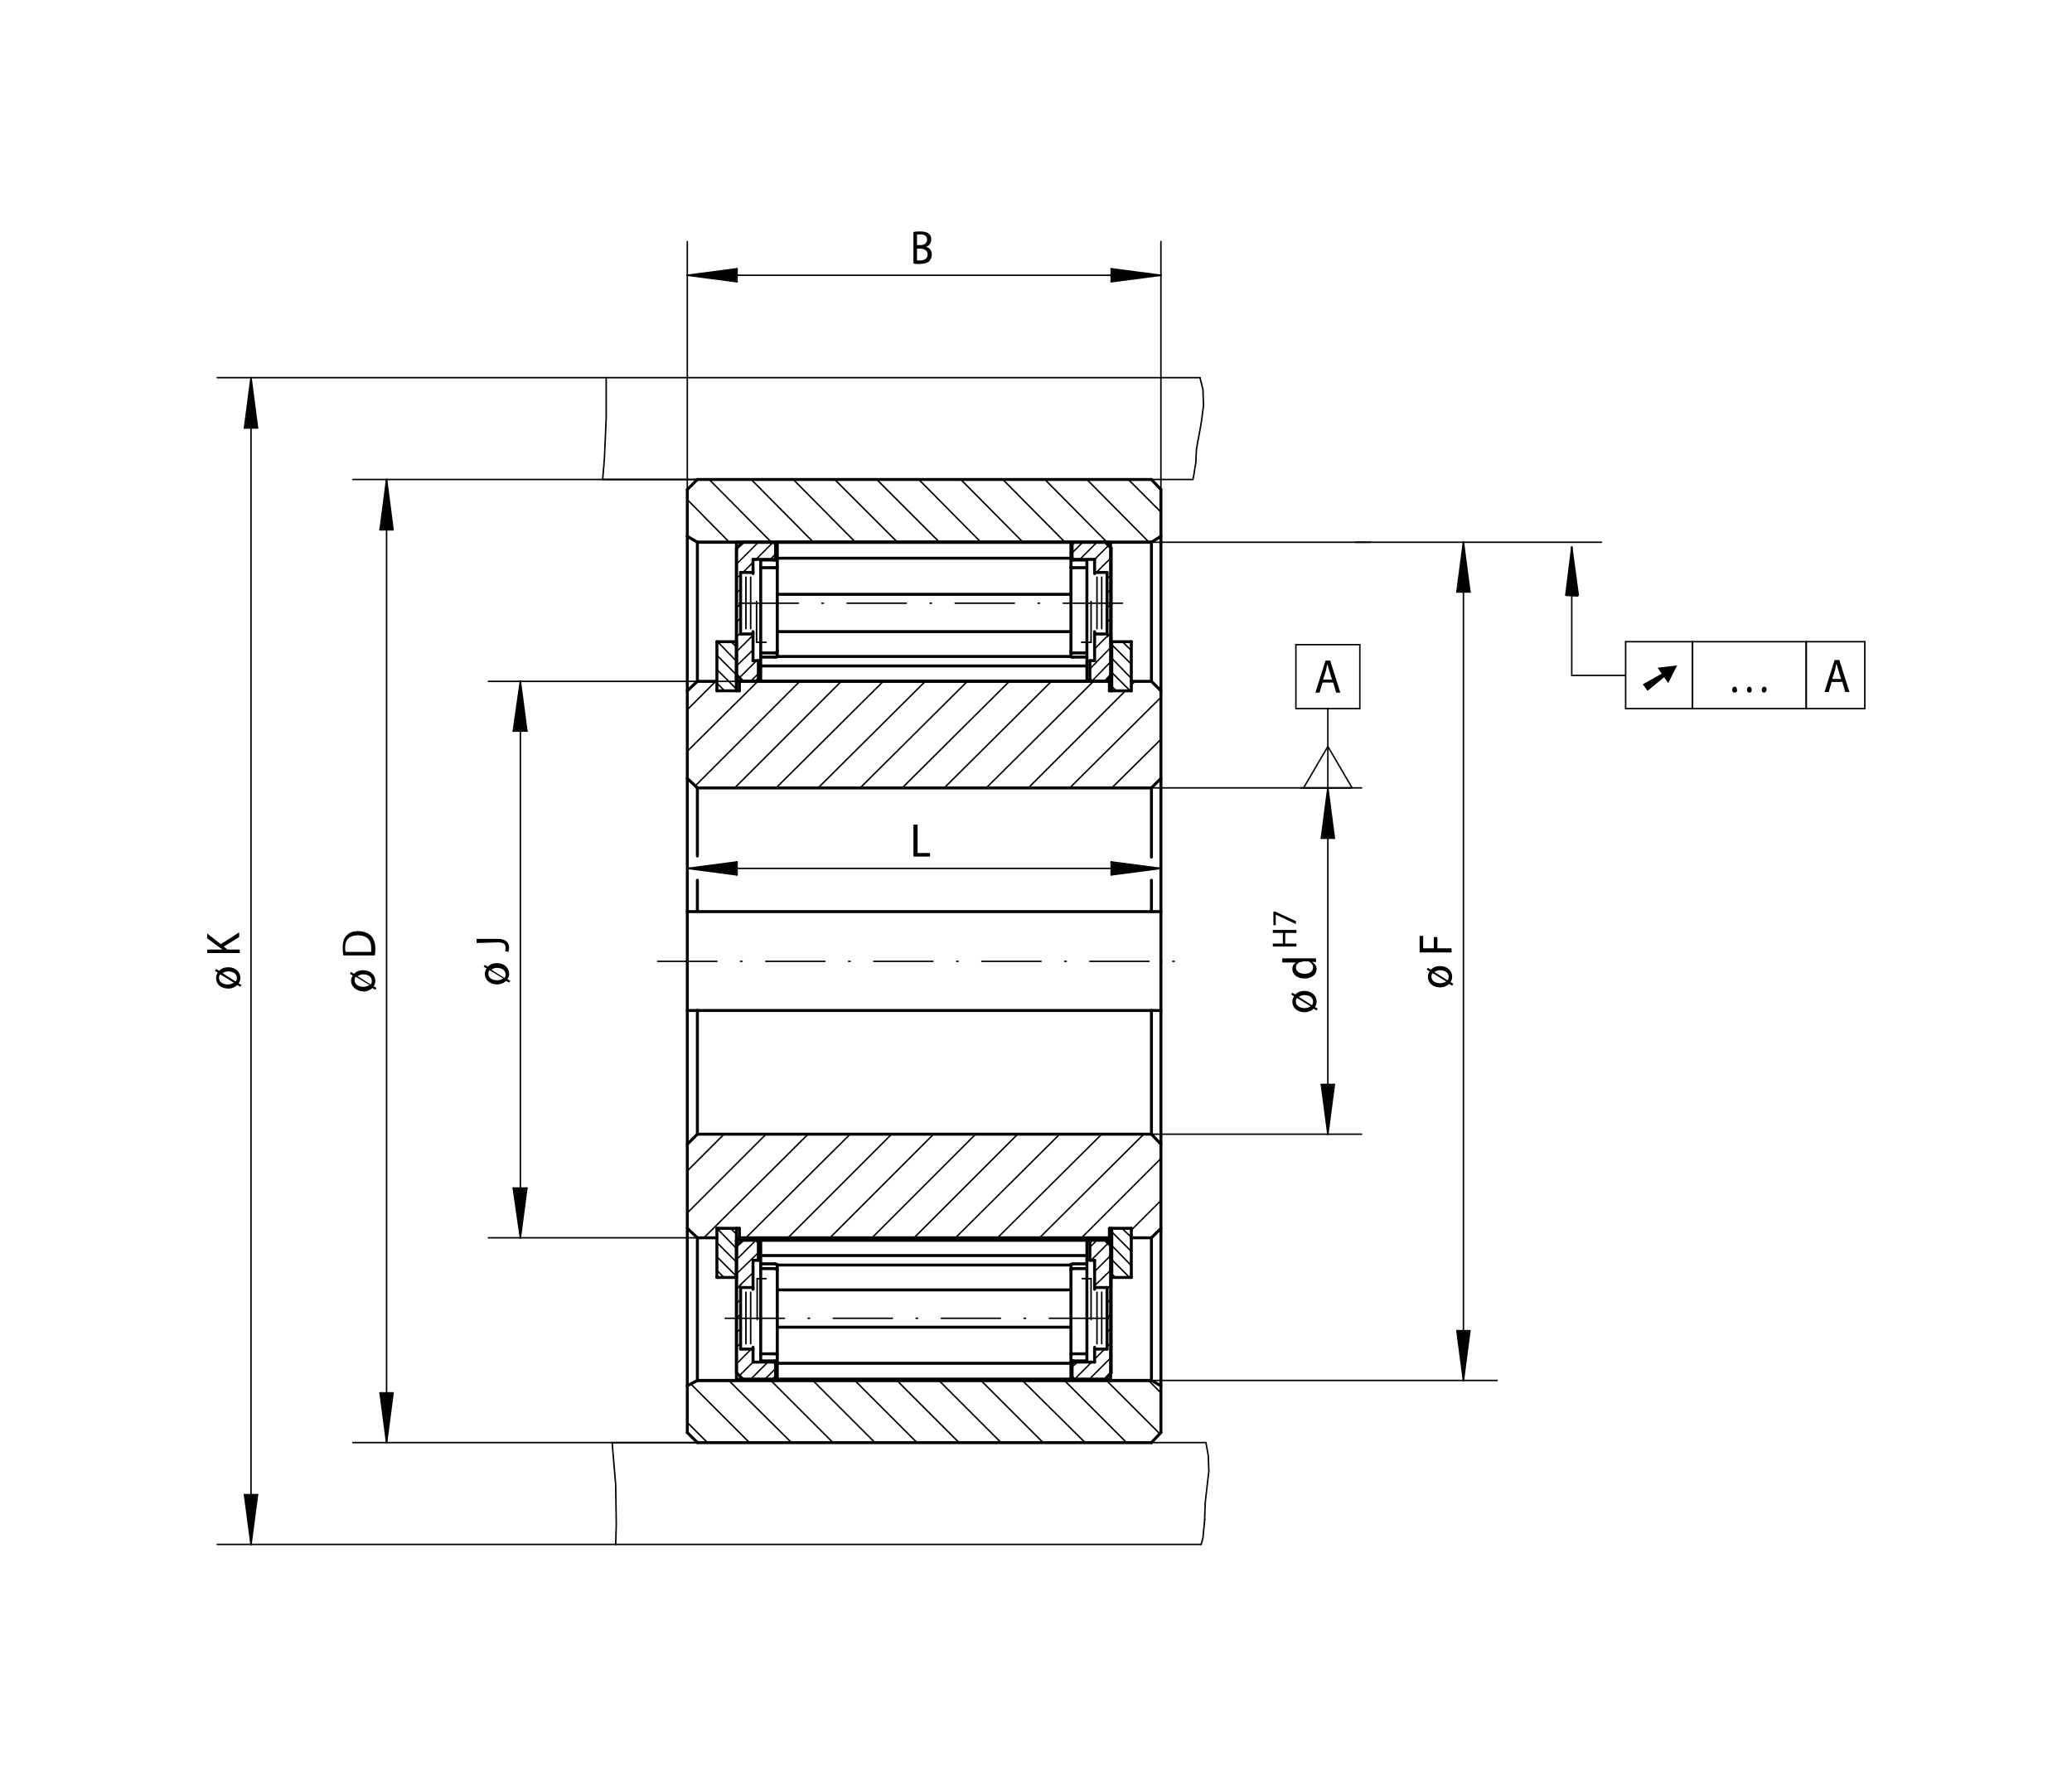<?xml version="1.0" encoding="utf-8"?>
<!-- Generator: Adobe Illustrator 16.0.4, SVG Export Plug-In . SVG Version: 6.00 Build 0)  -->
<!DOCTYPE svg PUBLIC "-//W3C//DTD SVG 1.1//EN" "http://www.w3.org/Graphics/SVG/1.1/DTD/svg11.dtd">
<svg version="1.1" id="Ebene_1" xmlns="http://www.w3.org/2000/svg" xmlns:xlink="http://www.w3.org/1999/xlink" x="0px" y="0px"
	 width="350px" height="300px" viewBox="122.5 271 350 300" style="enable-background:new 122.5 271 350 300;" xml:space="preserve"
	>
<style type="text/css">
<![CDATA[
	.st0{fill:none;stroke:#000000;stroke-width:0.26;stroke-linecap:round;stroke-linejoin:round;stroke-miterlimit:2;}
	.st1{fill:none;stroke:#000000;stroke-width:0.176;stroke-linecap:round;stroke-linejoin:round;}
	.st2{fill:none;stroke:#000000;stroke-width:0.25;stroke-linecap:round;stroke-linejoin:round;}
	
		.st3{fill:none;stroke:#000000;stroke-width:0.25;stroke-linecap:round;stroke-linejoin:round;stroke-miterlimit:2;stroke-dasharray:10,4,0.25,4;}
	.st4{fill:none;stroke:#000000;stroke-width:0.24;stroke-linecap:round;stroke-linejoin:round;stroke-miterlimit:2;}
	.st5{fill:none;stroke:#000000;stroke-width:0.25;stroke-linecap:round;stroke-linejoin:round;stroke-dasharray:10,4,0.25,4;}
	.st6{fill:none;stroke:#000000;stroke-width:0.24;stroke-linecap:round;stroke-linejoin:round;}
	.st7{fill:none;stroke:#000000;stroke-width:0.5;stroke-linecap:round;stroke-linejoin:round;}
	.st8{fill:none;stroke:#000000;stroke-width:0.5;stroke-linecap:round;stroke-linejoin:round;stroke-miterlimit:2;}
]]>
</style>
<g id="_x0032_10">
	<g>
		<circle class="st2" cx="240.3" cy="362.6" r="0"/>
	</g>
	<g>
		<circle class="st2" cx="240.3" cy="404.1" r="0"/>
	</g>
	<line class="st7" x1="310.3" y1="379.4" x2="313.6" y2="379.4"/>
	<line class="st7" x1="240.3" y1="362.6" x2="317" y2="362.6"/>
	<line class="st7" x1="317" y1="415.8" x2="317" y2="404.1"/>
	<line class="st7" x1="317" y1="425" x2="317" y2="419.7"/>
	<line class="st7" x1="317" y1="462.6" x2="317" y2="441.7"/>
	<line class="st7" x1="240.3" y1="462.6" x2="240.3" y2="441.7"/>
	<line class="st7" x1="240.3" y1="415.6" x2="240.3" y2="404.1"/>
	<line class="st7" x1="240.3" y1="425" x2="240.3" y2="419.7"/>
	<line class="st7" x1="317" y1="386.1" x2="317" y2="362.6"/>
	<line class="st7" x1="317" y1="504.2" x2="317" y2="480.1"/>
	<line class="st7" x1="240.3" y1="386.1" x2="240.3" y2="362.6"/>
	<line class="st7" x1="240.3" y1="504.2" x2="240.3" y2="480.1"/>
	<line class="st2" x1="224.3" y1="352" x2="240.3" y2="352"/>
	<line class="st2" x1="317" y1="352" x2="324" y2="352"/>
	<line class="st2" x1="317" y1="514.7" x2="326.2" y2="514.7"/>
	<line class="st2" x1="225.9" y1="514.7" x2="240.3" y2="514.7"/>
	<polyline class="st2" points="325.2,334.8 325.7,336.8 325.8,339.5 325.4,342.5 324.6,346.9 324.5,349.1 	"/>
	<polyline class="st2" points="326.2,514.7 326.6,516.9 326.7,519.5 326.1,524.7 326,527 326,527.7 	"/>
	<polyline class="st2" points="324.5,349.1 324.1,351.6 324,352 	"/>
	<polyline class="st2" points="326,527.7 325.7,530.8 325.4,531.9 	"/>
	<g>
		<line class="st2" x1="226.5" y1="531.9" x2="159.2" y2="531.9"/>
		<line class="st2" x1="224.9" y1="334.8" x2="159.2" y2="334.8"/>
		<line class="st2" x1="164.9" y1="531.9" x2="164.9" y2="334.8"/>
		<line class="st2" x1="163.8" y1="523.5" x2="164.9" y2="531.9"/>
		<line class="st2" x1="164.9" y1="531.9" x2="166" y2="523.5"/>
		<line class="st2" x1="166" y1="523.5" x2="163.8" y2="523.5"/>
		<line class="st2" x1="166" y1="343.3" x2="164.9" y2="334.8"/>
		<line class="st2" x1="164.9" y1="334.8" x2="163.8" y2="343.3"/>
		<line class="st2" x1="163.8" y1="343.3" x2="166" y2="343.3"/>
		<g>
			<path d="M159,436.2c0-0.3,0.1-0.6,0.3-0.9l-0.5-0.3l0.2-0.3l0.5,0.3c0.4-0.4,0.9-0.6,1.5-0.6c1.4,0,2.1,0.9,2.1,1.8
				c0,0.3-0.1,0.7-0.3,0.9l0.5,0.3l-0.2,0.3l-0.5-0.3c-0.3,0.3-0.9,0.6-1.5,0.6C159.7,438,159,437.2,159,436.2L159,436.2L159,436.2z
				 M159.7,435.6c-0.2,0.2-0.2,0.4-0.2,0.6c0,0.8,0.8,1.1,1.5,1.1c0.3,0,0.7-0.1,1-0.3l0,0L159.7,435.6z M162.3,436.8
				c0.2-0.2,0.2-0.4,0.2-0.6c0-0.7-0.6-1.1-1.5-1.1c-0.3,0-0.6,0.1-0.9,0.3l0,0L162.3,436.8z"/>
		</g>
		<g>
			<path d="M157.5,432v-0.6h2.6v0c-0.2-0.1-0.4-0.3-0.6-0.4l-2-1.5v-0.8l2.3,1.8l3.1-2v0.8l-2.6,1.6l0.6,0.5h2.1v0.6L157.5,432
				L157.5,432z"/>
		</g>
	</g>
	<g>
		<line class="st2" x1="240.3" y1="462.6" x2="352.5" y2="462.6"/>
		<line class="st2" x1="240.3" y1="404.1" x2="352.5" y2="404.1"/>
		<line class="st2" x1="346.8" y1="462.6" x2="346.8" y2="404.1"/>
		<line class="st2" x1="345.7" y1="454.2" x2="346.8" y2="462.6"/>
		<line class="st2" x1="346.8" y1="462.6" x2="347.9" y2="454.2"/>
		<line class="st2" x1="347.9" y1="454.2" x2="345.7" y2="454.2"/>
		<line class="st2" x1="347.9" y1="412.6" x2="346.8" y2="404.1"/>
		<line class="st2" x1="346.8" y1="404.1" x2="345.7" y2="412.6"/>
		<line class="st2" x1="345.7" y1="412.6" x2="347.9" y2="412.6"/>
		<g>
			<path d="M340.8,440.2c0-0.3,0.1-0.6,0.3-0.9l-0.5-0.3l0.2-0.3l0.5,0.3c0.4-0.4,0.9-0.6,1.5-0.6c1.4,0,2.1,0.9,2.1,1.8
				c0,0.3-0.1,0.7-0.3,0.9l0.5,0.3l-0.2,0.3l-0.5-0.3c-0.3,0.3-0.9,0.6-1.5,0.6C341.6,442,340.8,441.2,340.8,440.2L340.8,440.2
				L340.8,440.2z M341.6,439.6c-0.2,0.2-0.2,0.4-0.2,0.6c0,0.8,0.8,1.1,1.5,1.1c0.3,0,0.7-0.1,1-0.3l0,0L341.6,439.6z M344.1,440.8
				c0.2-0.2,0.2-0.4,0.2-0.6c0-0.7-0.6-1.1-1.5-1.1c-0.3,0-0.6,0.1-0.9,0.3l0,0L344.1,440.8z"/>
		</g>
		<g>
			<path d="M337.5,430.4h1.7v-1.8h-1.7v-0.5h4v0.5h-1.9v1.8h1.9v0.5h-4V430.4z"/>
			<path d="M337.6,425h0.3l3.5,1.6v0.5l-3.4-1.6h0v1.8h-0.4V425z"/>
		</g>
		<g>
			<path d="M339.1,432.9h4.7c0.3,0,0.7,0,1,0v0.6l-0.7,0v0c0.4,0.2,0.8,0.6,0.8,1.2c0,0.9-0.8,1.6-2,1.6c-1.3,0-2.1-0.7-2.1-1.6
				c0-0.6,0.3-0.9,0.6-1.1v0h-2.3V432.9z M342.5,433.5c-0.1,0-0.2,0-0.3,0c-0.4,0.1-0.8,0.5-0.8,0.9c0,0.7,0.6,1.1,1.5,1.1
				c0.8,0,1.4-0.4,1.4-1.1c0-0.4-0.3-0.8-0.8-1c-0.1,0-0.2,0-0.3,0H342.5z"/>
		</g>
	</g>
	<g>
		<line class="st2" x1="243.6" y1="480.1" x2="205" y2="480.1"/>
		<line class="st2" x1="309.9" y1="480.1" x2="246.9" y2="480.1"/>
		<line class="st2" x1="309.9" y1="386.1" x2="205" y2="386.1"/>
		<line class="st2" x1="210.4" y1="480.1" x2="210.4" y2="386.1"/>
		<line class="st2" x1="209.2" y1="471.7" x2="210.4" y2="480.1"/>
		<line class="st2" x1="210.4" y1="480.1" x2="211.5" y2="471.7"/>
		<line class="st2" x1="211.5" y1="471.7" x2="209.2" y2="471.7"/>
		<line class="st2" x1="211.5" y1="394.5" x2="210.4" y2="386.1"/>
		<line class="st2" x1="210.4" y1="386.1" x2="209.2" y2="394.5"/>
		<line class="st2" x1="209.2" y1="394.5" x2="211.5" y2="394.5"/>
		<g>
			<path d="M204.4,435.5c0-0.3,0.1-0.6,0.3-0.9l-0.5-0.3l0.2-0.3l0.5,0.3c0.4-0.4,0.9-0.6,1.5-0.6c1.4,0,2.1,0.9,2.1,1.8
				c0,0.3-0.1,0.7-0.3,0.9l0.5,0.3l-0.2,0.3l-0.5-0.3c-0.3,0.3-0.9,0.6-1.5,0.6C205.2,437.3,204.4,436.5,204.4,435.5L204.4,435.5
				L204.4,435.5z M205.2,434.9c-0.2,0.2-0.2,0.4-0.2,0.6c0,0.8,0.8,1.1,1.5,1.1c0.3,0,0.7-0.1,1-0.3l0,0L205.2,434.9z M207.7,436.2
				c0.2-0.2,0.2-0.4,0.2-0.6c0-0.7-0.6-1.1-1.5-1.1c-0.3,0-0.6,0.1-0.9,0.3l0,0L207.7,436.2z"/>
		</g>
		<g>
			<path d="M203,430.3v-0.7h3.6c1.4,0,1.9,0.7,1.9,1.5c0,0.2-0.1,0.5-0.1,0.7l-0.6-0.1c0.1-0.1,0.1-0.3,0.1-0.6
				c0-0.6-0.3-0.9-1.3-0.9L203,430.3L203,430.3z"/>
		</g>
	</g>
	<g>
		<line class="st2" x1="317" y1="504.2" x2="375.4" y2="504.2"/>
		<line class="st2" x1="317" y1="362.6" x2="354" y2="362.6"/>
		<line class="st2" x1="351.5" y1="362.6" x2="393" y2="362.6"/>
		<line class="st2" x1="369.7" y1="504.2" x2="369.7" y2="362.6"/>
		<line class="st2" x1="368.6" y1="495.8" x2="369.7" y2="504.2"/>
		<line class="st2" x1="369.7" y1="504.2" x2="370.8" y2="495.8"/>
		<line class="st2" x1="370.8" y1="495.8" x2="368.6" y2="495.8"/>
		<line class="st2" x1="370.8" y1="371" x2="369.7" y2="362.6"/>
		<line class="st2" x1="369.7" y1="362.6" x2="368.6" y2="371"/>
		<line class="st2" x1="368.6" y1="371" x2="370.8" y2="371"/>
		<g>
			<path d="M363.7,436c0-0.3,0.1-0.6,0.3-0.9l-0.5-0.3l0.2-0.3l0.5,0.3c0.4-0.4,0.9-0.6,1.5-0.6c1.4,0,2.1,0.9,2.1,1.8
				c0,0.3-0.1,0.7-0.3,0.9l0.5,0.3l-0.2,0.3l-0.5-0.3c-0.3,0.3-0.9,0.6-1.5,0.6C364.5,437.8,363.7,437,363.7,436L363.7,436
				L363.7,436z M364.5,435.4c-0.2,0.2-0.2,0.4-0.2,0.6c0,0.8,0.8,1.1,1.5,1.1c0.3,0,0.7-0.1,1-0.3l0,0L364.5,435.4z M367,436.6
				c0.2-0.2,0.2-0.4,0.2-0.6c0-0.7-0.6-1.1-1.5-1.1c-0.3,0-0.6,0.1-0.9,0.3l0,0L367,436.6z"/>
		</g>
		<g>
			<path d="M362.3,431.8v-2.7h0.6v2.1h1.8v-1.9h0.6v1.9h2.4v0.7H362.3z"/>
		</g>
	</g>
	<g>
		<line class="st2" x1="238.6" y1="433.4" x2="238.6" y2="412"/>
		<line class="st2" x1="318.6" y1="433.4" x2="318.6" y2="412"/>
		<line class="st2" x1="238.6" y1="417.7" x2="318.6" y2="417.7"/>
		<line class="st2" x1="247" y1="416.6" x2="238.6" y2="417.7"/>
		<line class="st2" x1="238.6" y1="417.7" x2="247" y2="418.8"/>
		<line class="st2" x1="247" y1="418.8" x2="247" y2="416.6"/>
		<line class="st2" x1="310.2" y1="418.8" x2="318.6" y2="417.7"/>
		<line class="st2" x1="318.6" y1="417.7" x2="310.2" y2="416.6"/>
		<line class="st2" x1="310.2" y1="416.6" x2="310.2" y2="418.8"/>
		<g>
			<path d="M276.8,410.3h0.7v4.8h2.1v0.6h-2.8V410.3z"/>
		</g>
	</g>
	<g>
		<line class="st2" x1="342.2" y1="404.1" x2="350.7" y2="404.1"/>
	</g>
	<g>
		<line class="st2" x1="238.6" y1="353.7" x2="238.6" y2="311.8"/>
		<line class="st2" x1="318.6" y1="353.7" x2="318.6" y2="311.8"/>
		<line class="st2" x1="238.6" y1="317.5" x2="318.6" y2="317.5"/>
		<line class="st2" x1="247" y1="316.4" x2="238.6" y2="317.5"/>
		<line class="st2" x1="238.6" y1="317.5" x2="247" y2="318.6"/>
		<line class="st2" x1="247" y1="318.6" x2="247" y2="316.4"/>
		<line class="st2" x1="310.2" y1="318.6" x2="318.6" y2="317.5"/>
		<line class="st2" x1="318.6" y1="317.5" x2="310.2" y2="316.4"/>
		<line class="st2" x1="310.2" y1="316.4" x2="310.2" y2="318.6"/>
		<g>
			<path d="M276.8,310.2c0.3-0.1,0.7-0.1,1.2-0.1c0.6,0,1.1,0.1,1.4,0.4c0.3,0.2,0.4,0.5,0.4,1c0,0.5-0.3,1-0.9,1.2v0
				c0.5,0.1,1,0.5,1,1.3c0,0.5-0.2,0.8-0.4,1.1c-0.3,0.3-0.9,0.5-1.7,0.5c-0.4,0-0.8,0-1-0.1V310.2L276.8,310.2z M277.4,312.4h0.6
				c0.7,0,1.1-0.4,1.1-0.9c0-0.6-0.4-0.9-1.1-0.9c-0.3,0-0.5,0-0.6,0V312.4z M277.4,315c0.1,0,0.3,0,0.5,0c0.7,0,1.3-0.3,1.3-1
				c0-0.7-0.6-1-1.3-1h-0.5V315z"/>
		</g>
	</g>
	<g>
		<line class="st2" x1="244.9" y1="387.7" x2="243.6" y2="386.4"/>
		<line class="st2" x1="246.9" y1="387.4" x2="243.6" y2="384.1"/>
		<line class="st2" x1="246.9" y1="385" x2="243.6" y2="381.7"/>
		<line class="st2" x1="246.9" y1="382.7" x2="243.7" y2="379.4"/>
		<line class="st2" x1="246.9" y1="380.3" x2="246" y2="379.4"/>
	</g>
	<g>
		<line class="st2" x1="311.1" y1="387.7" x2="310.3" y2="387"/>
		<line class="st2" x1="313.4" y1="387.7" x2="310.3" y2="384.6"/>
		<line class="st2" x1="313.6" y1="385.6" x2="310.3" y2="382.2"/>
		<line class="st2" x1="313.6" y1="383.2" x2="310.3" y2="379.9"/>
		<line class="st2" x1="313.6" y1="380.9" x2="312.1" y2="379.4"/>
	</g>
	<g>
		<line class="st2" x1="240.3" y1="514.7" x2="182.1" y2="514.7"/>
		<line class="st2" x1="240.3" y1="352" x2="182.1" y2="352"/>
		<line class="st2" x1="187.8" y1="514.7" x2="187.8" y2="352"/>
		<line class="st2" x1="186.7" y1="506.3" x2="187.8" y2="514.7"/>
		<line class="st2" x1="187.8" y1="514.7" x2="188.9" y2="506.3"/>
		<line class="st2" x1="188.9" y1="506.3" x2="186.7" y2="506.3"/>
		<line class="st2" x1="188.9" y1="360.5" x2="187.8" y2="352"/>
		<line class="st2" x1="187.8" y1="352" x2="186.7" y2="360.5"/>
		<line class="st2" x1="186.7" y1="360.5" x2="188.9" y2="360.5"/>
		<g>
			<path d="M181.8,436.7c0-0.3,0.1-0.6,0.3-0.9l-0.5-0.3l0.2-0.3l0.5,0.3c0.4-0.4,0.9-0.6,1.5-0.6c1.4,0,2.1,0.9,2.1,1.8
				c0,0.3-0.1,0.7-0.3,0.9l0.5,0.3l-0.2,0.3l-0.5-0.3c-0.3,0.3-0.9,0.6-1.5,0.6C182.6,438.4,181.8,437.6,181.8,436.7L181.8,436.7
				L181.8,436.7z M182.6,436c-0.2,0.2-0.2,0.4-0.2,0.6c0,0.8,0.8,1.1,1.5,1.1c0.3,0,0.7-0.1,1-0.3l0,0L182.6,436z M185.1,437.3
				c0.2-0.2,0.2-0.4,0.2-0.6c0-0.7-0.6-1.1-1.5-1.1c-0.3,0-0.6,0.1-0.9,0.3l0,0L185.1,437.3z"/>
		</g>
		<g>
			<path d="M180.5,432.4c-0.1-0.4-0.1-0.9-0.1-1.4c0-0.9,0.2-1.6,0.7-2c0.4-0.5,1.1-0.7,1.9-0.7c0.9,0,1.6,0.3,2.1,0.7
				c0.5,0.5,0.8,1.3,0.8,2.2c0,0.5,0,0.9-0.1,1.2H180.5L180.5,432.4z M185.2,431.8c0-0.2,0-0.4,0-0.7c0-1.4-0.8-2.1-2.3-2.1
				c-1.3,0-2.1,0.7-2.1,2c0,0.3,0,0.6,0.1,0.8H185.2L185.2,431.8z"/>
		</g>
	</g>
	<g>
		<line class="st2" x1="243.4" y1="386.1" x2="238.6" y2="390.9"/>
		<line class="st2" x1="250.5" y1="386.1" x2="238.6" y2="397.9"/>
		<line class="st2" x1="257.6" y1="386.1" x2="239.9" y2="403.8"/>
		<line class="st2" x1="264.6" y1="386.1" x2="246.6" y2="404.1"/>
		<line class="st2" x1="271.7" y1="386.1" x2="253.6" y2="404.1"/>
		<line class="st2" x1="278.8" y1="386.1" x2="260.7" y2="404.1"/>
		<line class="st2" x1="285.9" y1="386.1" x2="267.8" y2="404.1"/>
		<line class="st2" x1="293" y1="386.1" x2="274.9" y2="404.1"/>
		<line class="st2" x1="300.1" y1="386.1" x2="282" y2="404.1"/>
		<line class="st2" x1="307.2" y1="386.1" x2="289.1" y2="404.1"/>
		<line class="st2" x1="314.2" y1="386.1" x2="313.6" y2="386.7"/>
		<line class="st2" x1="312.6" y1="387.7" x2="296.2" y2="404.1"/>
		<line class="st2" x1="318.6" y1="388.8" x2="303.2" y2="404.1"/>
		<line class="st2" x1="318.6" y1="395.9" x2="310.3" y2="404.1"/>
	</g>
	<g>
		<line class="st2" x1="244.8" y1="462.6" x2="238.6" y2="468.8"/>
		<line class="st2" x1="251.9" y1="462.6" x2="238.6" y2="475.9"/>
		<line class="st2" x1="259" y1="462.6" x2="241.4" y2="480.1"/>
		<line class="st2" x1="266.1" y1="462.6" x2="248.5" y2="480.1"/>
		<line class="st2" x1="273.1" y1="462.6" x2="255.6" y2="480.1"/>
		<line class="st2" x1="280.2" y1="462.6" x2="262.7" y2="480.1"/>
		<line class="st2" x1="287.3" y1="462.6" x2="269.8" y2="480.1"/>
		<line class="st2" x1="294.4" y1="462.6" x2="276.9" y2="480.1"/>
		<line class="st2" x1="301.5" y1="462.6" x2="283.9" y2="480.1"/>
		<line class="st2" x1="308.6" y1="462.6" x2="291" y2="480.1"/>
		<line class="st2" x1="315.7" y1="462.6" x2="298.1" y2="480.1"/>
		<line class="st2" x1="318.6" y1="466.7" x2="305.2" y2="480.1"/>
		<line class="st2" x1="318.6" y1="473.8" x2="313.6" y2="478.8"/>
	</g>
	<g>
		<line class="st2" x1="245.7" y1="362.6" x2="238.6" y2="355.4"/>
		<line class="st2" x1="252.8" y1="362.6" x2="242.3" y2="352"/>
		<line class="st2" x1="259.9" y1="362.6" x2="249.4" y2="352"/>
		<line class="st2" x1="267" y1="362.6" x2="256.5" y2="352"/>
		<line class="st2" x1="274.1" y1="362.6" x2="263.5" y2="352"/>
		<line class="st2" x1="281.2" y1="362.6" x2="270.6" y2="352"/>
		<line class="st2" x1="288.2" y1="362.6" x2="277.7" y2="352"/>
		<line class="st2" x1="295.3" y1="362.6" x2="284.8" y2="352"/>
		<line class="st2" x1="302.4" y1="362.6" x2="291.9" y2="352"/>
		<line class="st2" x1="309.5" y1="362.6" x2="299" y2="352"/>
		<line class="st2" x1="316.6" y1="362.6" x2="306.1" y2="352"/>
		<line class="st2" x1="318.6" y1="357.5" x2="313.1" y2="352"/>
	</g>
	<g>
		<line class="st2" x1="242" y1="514.7" x2="238.6" y2="511.3"/>
		<line class="st2" x1="249.1" y1="514.7" x2="239.2" y2="504.8"/>
		<line class="st2" x1="256.2" y1="514.7" x2="245.6" y2="504.2"/>
		<line class="st2" x1="263.2" y1="514.7" x2="252.7" y2="504.2"/>
		<line class="st2" x1="270.3" y1="514.7" x2="259.8" y2="504.2"/>
		<line class="st2" x1="277.4" y1="514.7" x2="266.9" y2="504.2"/>
		<line class="st2" x1="284.5" y1="514.7" x2="274" y2="504.2"/>
		<line class="st2" x1="291.6" y1="514.7" x2="281.1" y2="504.2"/>
		<line class="st2" x1="298.7" y1="514.7" x2="288.2" y2="504.2"/>
		<line class="st2" x1="305.8" y1="514.7" x2="295.2" y2="504.2"/>
		<line class="st2" x1="312.8" y1="514.7" x2="302.3" y2="504.2"/>
		<line class="st2" x1="318.4" y1="513.2" x2="309.4" y2="504.2"/>
		<line class="st2" x1="318.6" y1="506.3" x2="316.5" y2="504.2"/>
	</g>
	<g>
		<line class="st1" x1="342.4" y1="404.1" x2="350.6" y2="404.1"/>
	</g>
	<g>
		<line class="st6" x1="388" y1="363.4" x2="388" y2="385.1"/>
		<line class="st6" x1="388" y1="385.1" x2="397.1" y2="385.1"/>
		<line class="st6" x1="389.1" y1="371.5" x2="388" y2="363.4"/>
		<line class="st6" x1="388" y1="363.4" x2="387" y2="371.5"/>
		<line class="st6" x1="387" y1="371.5" x2="389.1" y2="371.5"/>
	</g>
	<g>
		<line class="st6" x1="346.8" y1="404.1" x2="346.8" y2="390.7"/>
		<line class="st6" x1="350.9" y1="404.1" x2="346.8" y2="397.1"/>
		<line class="st6" x1="346.8" y1="397.1" x2="342.7" y2="404.1"/>
		<line class="st6" x1="341.4" y1="379.9" x2="341.4" y2="390.7"/>
		<line class="st6" x1="341.4" y1="390.7" x2="352.2" y2="390.7"/>
		<line class="st6" x1="352.2" y1="390.7" x2="352.2" y2="379.9"/>
		<line class="st6" x1="352.2" y1="379.9" x2="341.4" y2="379.9"/>
		<g>
			<path d="M345.9,386.3l-0.5,1.7h-0.7l1.7-5.4h0.8l1.7,5.4h-0.7l-0.5-1.7H345.9z M347.5,385.8l-0.5-1.6c-0.1-0.4-0.2-0.7-0.3-1h0
				c-0.1,0.3-0.1,0.6-0.2,1l-0.5,1.6L347.5,385.8L347.5,385.8z"/>
		</g>
	</g>
	<line class="st2" x1="397.1" y1="379.4" x2="397.1" y2="390.7"/>
	<line class="st2" x1="397.1" y1="390.7" x2="408.4" y2="390.7"/>
	<line class="st2" x1="408.4" y1="390.7" x2="408.4" y2="379.4"/>
	<line class="st2" x1="408.4" y1="379.4" x2="397.1" y2="379.4"/>
	<line class="st2" x1="408.4" y1="379.4" x2="408.4" y2="390.7"/>
	<line class="st2" x1="408.4" y1="390.7" x2="427.6" y2="390.7"/>
	<line class="st2" x1="427.6" y1="390.7" x2="427.6" y2="379.4"/>
	<line class="st2" x1="427.6" y1="379.4" x2="408.4" y2="379.4"/>
	<line class="st2" x1="427.6" y1="379.4" x2="427.6" y2="390.7"/>
	<line class="st2" x1="427.6" y1="390.7" x2="437.5" y2="390.7"/>
	<line class="st2" x1="437.5" y1="390.7" x2="437.5" y2="379.4"/>
	<line class="st2" x1="437.5" y1="379.4" x2="427.6" y2="379.4"/>
	<g>
		<path d="M400.8,387.7l-0.8-1.1l3.2-1.8l-0.7-1l3.3-0.4l-1.5,3l-0.7-1L400.8,387.7z"/>
	</g>
	<g>
		<path d="M415.5,388c-0.3,0-0.4-0.2-0.4-0.5s0.2-0.5,0.4-0.5c0.3,0,0.4,0.2,0.4,0.5C416,387.8,415.8,388,415.5,388L415.5,388z
			 M418,388c-0.3,0-0.4-0.2-0.4-0.5s0.2-0.5,0.4-0.5s0.4,0.2,0.4,0.5C418.4,387.8,418.3,388,418,388L418,388z M420.5,388
			c-0.3,0-0.4-0.2-0.4-0.5s0.2-0.5,0.4-0.5c0.3,0,0.4,0.2,0.4,0.5C420.9,387.8,420.7,388,420.5,388L420.5,388z"/>
	</g>
	<g>
		<path d="M431.9,386.2l-0.5,1.7h-0.7l1.7-5.4h0.8l1.7,5.4h-0.7l-0.5-1.7H431.9z M433.5,385.7l-0.5-1.6c-0.1-0.4-0.2-0.7-0.3-1h0
			c-0.1,0.3-0.1,0.6-0.2,1l-0.5,1.6L433.5,385.7L433.5,385.7z"/>
	</g>
	<polygon points="238.6,317.5 246.9,318.5 247,316.4 	"/>
	<polygon points="238.6,417.7 246.9,418.7 247,416.6 	"/>
	<polygon points="346.8,462.6 347.8,454.3 345.7,454.2 	"/>
	<polygon points="164.9,531.9 165.9,523.6 163.8,523.5 	"/>
	<polygon points="187.8,514.7 188.8,506.4 186.7,506.3 	"/>
	<polygon points="210.4,480.1 211.4,471.8 209.2,471.7 	"/>
	<polygon points="369.7,504.2 370.7,495.9 368.6,495.8 	"/>
	<polygon points="164.9,334.8 163.9,343.2 166,343.3 	"/>
	<polygon points="187.8,352 186.8,360.4 188.9,360.5 	"/>
	<polygon points="346.8,404.1 345.8,412.5 347.9,412.6 	"/>
	<polygon points="210.4,386.1 209.3,394.4 211.5,394.5 	"/>
	<polygon points="369.7,362.6 368.7,370.9 370.8,371 	"/>
	<polygon points="388,363.4 387,371.7 389.1,371.8 	"/>
	<polygon points="318.6,317.5 310.3,316.5 310.2,318.6 	"/>
	<polygon points="318.6,417.7 310.3,416.7 310.2,418.8 	"/>
</g>
<g id="_x0032_00">
	<line class="st7" x1="246.9" y1="387.7" x2="246.9" y2="384.9"/>
	<line class="st7" x1="313.6" y1="386.1" x2="317" y2="386.1"/>
	<line class="st7" x1="246.9" y1="486.8" x2="246.9" y2="478.5"/>
	<line class="st7" x1="310.3" y1="486.8" x2="310.3" y2="478.5"/>
	<polyline class="st2" points="224.9,334.8 224.9,341.6 224.6,348.4 224.3,352 	"/>
	<line class="st7" x1="240.3" y1="386.1" x2="243.6" y2="386.1"/>
	<line class="st7" x1="240.3" y1="404.1" x2="317" y2="404.1"/>
	<line class="st7" x1="238.6" y1="387.7" x2="240.3" y2="386.1"/>
	<line class="st7" x1="317" y1="386.1" x2="318.6" y2="387.7"/>
	<line class="st7" x1="238.6" y1="402.5" x2="240.3" y2="404.1"/>
	<line class="st7" x1="317" y1="404.1" x2="318.6" y2="402.5"/>
	<line class="st7" x1="238.6" y1="425" x2="318.6" y2="425"/>
	<line class="st7" x1="309.9" y1="387.7" x2="309.9" y2="386.1"/>
	<line class="st7" x1="247.4" y1="387.7" x2="247.4" y2="386.1"/>
	<line class="st7" x1="243.6" y1="387.7" x2="247.4" y2="387.7"/>
	<line class="st7" x1="247.4" y1="386.1" x2="309.9" y2="386.1"/>
	<line class="st7" x1="309.9" y1="387.7" x2="313.6" y2="387.7"/>
	<line class="st7" x1="240.3" y1="480.1" x2="243.6" y2="480.1"/>
	<line class="st7" x1="240.3" y1="462.6" x2="317" y2="462.6"/>
	<line class="st7" x1="238.6" y1="478.5" x2="240.3" y2="480.1"/>
	<line class="st7" x1="238.6" y1="464.3" x2="240.3" y2="462.6"/>
	<line class="st7" x1="317" y1="462.6" x2="318.6" y2="464.3"/>
	<line class="st7" x1="238.6" y1="441.7" x2="318.6" y2="441.7"/>
	<line class="st7" x1="309.9" y1="480.1" x2="309.9" y2="478.5"/>
	<line class="st7" x1="247.4" y1="480.1" x2="247.4" y2="478.5"/>
	<line class="st7" x1="243.6" y1="478.5" x2="247.4" y2="478.5"/>
	<line class="st7" x1="247.4" y1="480.1" x2="309.9" y2="480.1"/>
	<line class="st7" x1="309.9" y1="478.5" x2="313.6" y2="478.5"/>
	<line class="st7" x1="238.6" y1="433.4" x2="238.6" y2="353.7"/>
	<line class="st7" x1="318.6" y1="433.4" x2="318.6" y2="353.7"/>
	<line class="st5" x1="233.6" y1="433.4" x2="323.4" y2="433.4"/>
	<line class="st7" x1="318.6" y1="513" x2="318.6" y2="433.4"/>
	<line class="st7" x1="240.3" y1="504.2" x2="317" y2="504.2"/>
	<line class="st2" x1="224.9" y1="334.8" x2="325.2" y2="334.8"/>
	<line class="st2" x1="226.5" y1="531.9" x2="325.4" y2="531.9"/>
	<line class="st7" x1="238.6" y1="513" x2="240.3" y2="514.7"/>
	<line class="st7" x1="317" y1="514.7" x2="318.6" y2="513"/>
	<line class="st7" x1="240.3" y1="352" x2="317" y2="352"/>
	<line class="st7" x1="317" y1="352" x2="318.6" y2="353.7"/>
	<line class="st7" x1="238.6" y1="353.7" x2="240.3" y2="352"/>
	<line class="st7" x1="238.6" y1="505.1" x2="240.3" y2="504.2"/>
	<line class="st7" x1="317" y1="504.2" x2="318.6" y2="505.1"/>
	<line class="st7" x1="317" y1="362.6" x2="318.6" y2="361.6"/>
	<line class="st7" x1="238.6" y1="361.6" x2="240.3" y2="362.6"/>
	<line class="st7" x1="310.3" y1="387.7" x2="310.3" y2="379.4"/>
	<line class="st7" x1="246.9" y1="387.7" x2="246.9" y2="379.4"/>
	<line class="st7" x1="243.6" y1="486.8" x2="243.6" y2="478.5"/>
	<line class="st7" x1="313.6" y1="486.8" x2="313.6" y2="478.5"/>
	<line class="st7" x1="243.6" y1="379.4" x2="246.9" y2="379.4"/>
	<line class="st7" x1="243.6" y1="486.8" x2="246.9" y2="486.8"/>
	<line class="st7" x1="310.3" y1="486.8" x2="313.6" y2="486.8"/>
	<line class="st7" x1="243.6" y1="387.7" x2="243.6" y2="379.4"/>
	<line class="st7" x1="313.6" y1="387.7" x2="313.6" y2="379.4"/>
	<line class="st7" x1="240.3" y1="514.7" x2="317" y2="514.7"/>
	<line class="st7" x1="240.3" y1="362.6" x2="317" y2="362.6"/>
	<line class="st7" x1="238.6" y1="513" x2="238.6" y2="433.4"/>
	<line class="st7" x1="317" y1="480.1" x2="318.6" y2="478.5"/>
	<line class="st7" x1="313.6" y1="480.1" x2="317" y2="480.1"/>
	<line class="st7" x1="240.3" y1="504.2" x2="317" y2="504.2"/>
	<polyline class="st2" points="225.9,514.7 226.5,521.8 226.6,528.5 226.5,531.9 	"/>
	<g>
		<line class="st2" x1="244.8" y1="486.8" x2="243.6" y2="485.6"/>
		<line class="st2" x1="246.9" y1="486.6" x2="243.6" y2="483.3"/>
		<line class="st2" x1="246.9" y1="484.2" x2="243.6" y2="480.9"/>
		<line class="st2" x1="246.9" y1="481.9" x2="243.6" y2="478.5"/>
		<line class="st2" x1="246.9" y1="479.5" x2="245.9" y2="478.5"/>
	</g>
	<g>
		<line class="st2" x1="310.9" y1="486.8" x2="310.3" y2="486.2"/>
		<line class="st2" x1="313.3" y1="486.8" x2="310.3" y2="483.8"/>
		<line class="st2" x1="313.6" y1="484.8" x2="310.3" y2="481.4"/>
		<line class="st2" x1="313.6" y1="482.4" x2="310.3" y2="479.1"/>
		<line class="st2" x1="313.6" y1="480" x2="312" y2="478.5"/>
	</g>
</g>
<g id="Ebene_5">
	<rect x="246.9" y="362.6" class="st7" width="63.2" height="23.5"/>
	<line class="st8" x1="246.9" y1="363.6" x2="248" y2="362.6"/>
	<line class="st4" x1="246.9" y1="363.8" x2="248.2" y2="362.6"/>
	<line class="st4" x1="246.9" y1="366.3" x2="250.6" y2="362.6"/>
	<line class="st4" x1="246.9" y1="368.7" x2="247.6" y2="368.1"/>
	<line class="st4" x1="248" y1="367.7" x2="249.7" y2="366"/>
	<line class="st4" x1="250.2" y1="365.5" x2="253.1" y2="362.6"/>
	<line class="st8" x1="246.9" y1="386.1" x2="246.9" y2="363.6"/>
	<line class="st8" x1="247.6" y1="367.7" x2="247.6" y2="378.1"/>
	<line class="st4" x1="246.9" y1="371.2" x2="247.6" y2="370.5"/>
	<line class="st4" x1="252.6" y1="365.5" x2="253.5" y2="364.6"/>
	<line class="st8" x1="253.3" y1="365.5" x2="253.5" y2="365.3"/>
	<line class="st4" x1="246.9" y1="373.7" x2="247.6" y2="373"/>
	<line class="st8" x1="249.7" y1="382.6" x2="249.7" y2="377.9"/>
	<line class="st8" x1="249.7" y1="367.9" x2="249.7" y2="365.5"/>
	<line class="st8" x1="250.6" y1="386.1" x2="250.6" y2="382.6"/>
	<line class="st4" x1="246.9" y1="376.1" x2="247.6" y2="375.4"/>
	<line class="st8" x1="248" y1="386.1" x2="246.9" y2="385"/>
	<line class="st8" x1="251" y1="365.6" x2="251" y2="386.1"/>
	<line class="st8" x1="253.3" y1="365.5" x2="253.3" y2="365.6"/>
	<line class="st4" x1="246.9" y1="378.6" x2="247.6" y2="377.9"/>
	<line class="st4" x1="246.9" y1="381.1" x2="249.7" y2="378.3"/>
	<line class="st8" x1="253.5" y1="365.6" x2="253.5" y2="362.9"/>
	<line class="st8" x1="253.8" y1="362.6" x2="253.8" y2="381.9"/>
	<polyline class="st8" points="253.8,381.8 253.8,381.9 253.7,381.9 253.7,381.9 	"/>
	<line class="st4" x1="246.9" y1="383.5" x2="249.7" y2="380.8"/>
	<line class="st8" x1="253.7" y1="381.9" x2="253.7" y2="381.9"/>
	<line class="st4" x1="247.4" y1="385.5" x2="250.3" y2="382.6"/>
	<line class="st4" x1="249.3" y1="386.1" x2="250.6" y2="384.8"/>
	<line class="st4" x1="304.9" y1="365.5" x2="307.8" y2="362.6"/>
	<line class="st4" x1="309.5" y1="368.7" x2="310.2" y2="368.1"/>
	<line class="st4" x1="303.8" y1="364.2" x2="305.4" y2="362.6"/>
	<line class="st4" x1="307.4" y1="365.5" x2="309.7" y2="363.2"/>
	<line class="st4" x1="309.5" y1="371.2" x2="310.2" y2="370.5"/>
	<line class="st4" x1="307.7" y1="367.7" x2="310.2" y2="365.2"/>
	<line class="st4" x1="309.5" y1="373.7" x2="310.2" y2="373"/>
	<line class="st4" x1="309.5" y1="376.1" x2="310.2" y2="375.4"/>
	<line class="st4" x1="309.5" y1="378.6" x2="310.2" y2="377.9"/>
	<line class="st4" x1="307.4" y1="380.6" x2="309.7" y2="378.3"/>
	<line class="st4" x1="306.6" y1="384" x2="310.2" y2="380.3"/>
	<line class="st4" x1="306.9" y1="386.1" x2="310.3" y2="382.6"/>
	<line class="st8" x1="250.2" y1="386.1" x2="250.6" y2="385.7"/>
	<polyline class="st8" points="253.7,381.9 253.7,382 253.6,382 253.6,382 253.5,382 253.5,382 253.4,382 	"/>
	<line class="st8" x1="303.6" y1="362.9" x2="303.9" y2="362.6"/>
	<line class="st8" x1="310.2" y1="386.1" x2="246.9" y2="386.1"/>
	<line class="st8" x1="306.1" y1="383.5" x2="251" y2="383.5"/>
	<line class="st8" x1="250.6" y1="382.6" x2="249.7" y2="382.6"/>
	<line class="st8" x1="306.6" y1="382.6" x2="307.4" y2="382.6"/>
	<line class="st8" x1="251" y1="382" x2="253.4" y2="382"/>
	<line class="st8" x1="303.7" y1="382" x2="306.1" y2="382"/>
	<line class="st8" x1="253.8" y1="381.9" x2="303.4" y2="381.9"/>
	<line class="st8" x1="251" y1="381.3" x2="253.4" y2="381.3"/>
	<line class="st8" x1="303.7" y1="381.3" x2="306.1" y2="381.3"/>
	<polyline class="st8" points="303.7,382 303.7,382 303.6,382 303.5,382 303.5,382 303.5,382 303.4,381.9 	"/>
	<polyline class="st8" points="253.4,381.3 253.5,381.3 253.6,381.3 253.6,381.2 253.7,381.2 253.7,381.1 253.7,381.1 253.8,381 
		253.8,381 	"/>
	<polyline class="st8" points="303.7,381.3 303.6,381.3 303.6,381.3 303.5,381.2 303.5,381.2 303.4,381.1 303.4,381.1 303.4,381 
		303.4,381 	"/>
	<line class="st8" x1="253.5" y1="362.9" x2="253.2" y2="362.6"/>
	<line class="st8" x1="247.6" y1="378.1" x2="249.7" y2="378.1"/>
	<line class="st8" x1="307.4" y1="378.1" x2="309.5" y2="378.1"/>
	<line class="st8" x1="253.8" y1="377.7" x2="303.4" y2="377.7"/>
	<line class="st8" x1="253.8" y1="371.4" x2="303.4" y2="371.4"/>
	<line class="st8" x1="306.9" y1="386.1" x2="306.6" y2="385.7"/>
	<polyline class="st8" points="303.4,381.9 303.4,381.9 303.4,381.9 303.4,381.9 	"/>
	<line class="st8" x1="303.4" y1="362.6" x2="303.4" y2="365.2"/>
	<line class="st8" x1="303.4" y1="365.3" x2="303.4" y2="381.9"/>
	<line class="st8" x1="303.6" y1="365.6" x2="303.6" y2="362.9"/>
	<line class="st8" x1="303.8" y1="365.6" x2="303.8" y2="365.5"/>
	<polyline class="st8" points="253.4,366.9 253.5,366.9 253.5,366.9 253.6,366.9 253.6,366.9 253.7,366.9 253.7,366.8 253.7,366.8 
		253.8,366.8 253.8,366.8 253.8,366.8 	"/>
	<line class="st8" x1="309.5" y1="367.7" x2="307.4" y2="367.7"/>
	<line class="st8" x1="249.7" y1="367.7" x2="247.6" y2="367.7"/>
	<line class="st8" x1="251" y1="366.9" x2="253.4" y2="366.9"/>
	<line class="st8" x1="303.7" y1="366.9" x2="306.1" y2="366.9"/>
	<polyline class="st8" points="303.7,366.9 303.6,366.9 303.6,366.9 303.5,366.9 303.5,366.9 303.4,366.9 303.4,366.8 303.4,366.8 
		303.4,366.8 303.4,366.8 303.4,366.8 	"/>
	<line class="st8" x1="306.1" y1="365.6" x2="306.1" y2="386.1"/>
	<line class="st8" x1="306.6" y1="386.1" x2="306.6" y2="382.6"/>
	<line class="st8" x1="309.2" y1="386.1" x2="310.2" y2="385"/>
	<line class="st8" x1="251" y1="365.6" x2="253.4" y2="365.6"/>
	<line class="st8" x1="303.7" y1="365.6" x2="306.1" y2="365.6"/>
	<line class="st8" x1="253.3" y1="365.5" x2="249.7" y2="365.5"/>
	<line class="st8" x1="303.8" y1="365.5" x2="307.4" y2="365.5"/>
	<line class="st8" x1="253.8" y1="365.3" x2="303.4" y2="365.3"/>
	<line class="st8" x1="307.4" y1="377.9" x2="307.4" y2="382.6"/>
	<line class="st8" x1="307.4" y1="367.9" x2="307.4" y2="365.5"/>
	<line class="st8" x1="309.5" y1="367.7" x2="309.5" y2="378.1"/>
	<line class="st8" x1="253.2" y1="362.6" x2="248" y2="362.6"/>
	<line class="st8" x1="303.9" y1="362.6" x2="309.2" y2="362.6"/>
	<line class="st8" x1="253.8" y1="362.6" x2="303.4" y2="362.6"/>
	<line class="st8" x1="310.2" y1="386.1" x2="310.2" y2="363.6"/>
	<line class="st8" x1="303.8" y1="365.5" x2="303.6" y2="365.3"/>
	<line class="st8" x1="310.2" y1="363.6" x2="309.2" y2="362.6"/>
	<path class="st8" d="M253.4,365.6c0.2,0,0.3-0.1,0.3-0.3"/>
	<path class="st8" d="M303.4,365.3c0,0.2,0.2,0.3,0.3,0.3"/>
	<line class="st8" x1="249.7" y1="377.7" x2="249.7" y2="377.9"/>
	<line class="st8" x1="307.4" y1="377.9" x2="307.4" y2="377.7"/>
	<line class="st0" x1="248.5" y1="368.5" x2="248.5" y2="377.2"/>
	<line class="st0" x1="249.3" y1="368.5" x2="249.3" y2="377.2"/>
	<line class="st0" x1="250.3" y1="372.6" x2="250.3" y2="379.5"/>
	<line class="st0" x1="250.4" y1="379.5" x2="251.9" y2="379.5"/>
	<line class="st0" x1="308.6" y1="368.5" x2="308.6" y2="377.2"/>
	<line class="st0" x1="307.8" y1="368.5" x2="307.8" y2="377.2"/>
	<line class="st0" x1="306.8" y1="372.6" x2="306.8" y2="379.5"/>
	<line class="st0" x1="306.8" y1="379.5" x2="305.2" y2="379.5"/>
	<line class="st3" x1="312.1" y1="372.9" x2="245" y2="372.9"/>
	<rect x="246.9" y="480.5" class="st7" width="63.2" height="23.5"/>
	<line class="st8" x1="310.2" y1="502.9" x2="309.2" y2="504"/>
	<line class="st4" x1="310.2" y1="502.7" x2="309" y2="504"/>
	<line class="st4" x1="310.2" y1="500.3" x2="306.5" y2="504"/>
	<line class="st4" x1="310.2" y1="497.8" x2="309.5" y2="498.5"/>
	<line class="st4" x1="309.1" y1="498.9" x2="307.4" y2="500.6"/>
	<line class="st4" x1="306.9" y1="501.1" x2="304" y2="504"/>
	<line class="st8" x1="310.2" y1="480.5" x2="310.2" y2="502.9"/>
	<line class="st8" x1="309.5" y1="498.9" x2="309.5" y2="488.5"/>
	<line class="st4" x1="310.2" y1="495.4" x2="309.5" y2="496"/>
	<line class="st4" x1="304.5" y1="501.1" x2="303.6" y2="501.9"/>
	<line class="st8" x1="303.8" y1="501.1" x2="303.6" y2="501.3"/>
	<line class="st4" x1="310.2" y1="492.9" x2="309.5" y2="493.6"/>
	<line class="st8" x1="307.4" y1="483.9" x2="307.4" y2="488.6"/>
	<line class="st8" x1="307.4" y1="498.6" x2="307.4" y2="501.1"/>
	<line class="st8" x1="306.6" y1="480.5" x2="306.6" y2="483.9"/>
	<line class="st4" x1="310.2" y1="490.4" x2="309.5" y2="491.1"/>
	<line class="st8" x1="309.2" y1="480.5" x2="310.2" y2="481.5"/>
	<line class="st8" x1="306.1" y1="500.9" x2="306.1" y2="480.5"/>
	<line class="st8" x1="303.8" y1="501.1" x2="303.8" y2="500.9"/>
	<line class="st4" x1="310.2" y1="488" x2="309.5" y2="488.7"/>
	<line class="st4" x1="310.2" y1="485.5" x2="307.4" y2="488.2"/>
	<line class="st8" x1="303.6" y1="501" x2="303.6" y2="503.6"/>
	<line class="st8" x1="303.4" y1="504" x2="303.4" y2="484.7"/>
	<polyline class="st8" points="303.4,484.7 303.4,484.7 303.4,484.7 303.4,484.6 	"/>
	<line class="st4" x1="310.2" y1="483" x2="307.4" y2="485.8"/>
	<line class="st8" x1="303.4" y1="484.6" x2="303.4" y2="484.6"/>
	<line class="st4" x1="309.7" y1="481" x2="306.8" y2="483.9"/>
	<line class="st4" x1="307.8" y1="480.5" x2="306.6" y2="481.7"/>
	<line class="st4" x1="252.2" y1="501.1" x2="249.3" y2="504"/>
	<line class="st4" x1="247.7" y1="497.8" x2="247" y2="498.5"/>
	<line class="st4" x1="253.4" y1="502.3" x2="251.7" y2="504"/>
	<line class="st4" x1="249.7" y1="501.1" x2="247.4" y2="503.4"/>
	<line class="st4" x1="247.7" y1="495.4" x2="247" y2="496"/>
	<line class="st4" x1="249.4" y1="498.9" x2="246.9" y2="501.4"/>
	<line class="st4" x1="247.7" y1="492.9" x2="247" y2="493.6"/>
	<line class="st4" x1="247.7" y1="490.4" x2="247" y2="491.1"/>
	<line class="st4" x1="247.7" y1="488" x2="247" y2="488.7"/>
	<line class="st4" x1="249.7" y1="486" x2="247.4" y2="488.2"/>
	<line class="st4" x1="250.6" y1="482.6" x2="246.9" y2="486.2"/>
	<line class="st4" x1="250.2" y1="480.5" x2="246.8" y2="483.9"/>
	<line class="st8" x1="306.9" y1="480.5" x2="306.6" y2="480.8"/>
	<polyline class="st8" points="303.4,484.6 303.5,484.6 303.5,484.6 303.5,484.6 303.6,484.5 303.7,484.5 303.7,484.5 	"/>
	<line class="st8" x1="253.5" y1="503.6" x2="253.2" y2="504"/>
	<line class="st8" x1="246.9" y1="480.5" x2="310.2" y2="480.5"/>
	<line class="st8" x1="251" y1="483.1" x2="306.1" y2="483.1"/>
	<line class="st8" x1="306.6" y1="483.9" x2="307.4" y2="483.9"/>
	<line class="st8" x1="250.6" y1="483.9" x2="249.7" y2="483.9"/>
	<line class="st8" x1="306.1" y1="484.5" x2="303.7" y2="484.5"/>
	<line class="st8" x1="253.4" y1="484.5" x2="251" y2="484.5"/>
	<line class="st8" x1="303.4" y1="484.7" x2="253.8" y2="484.7"/>
	<line class="st8" x1="306.1" y1="485.3" x2="303.7" y2="485.3"/>
	<line class="st8" x1="253.4" y1="485.3" x2="251" y2="485.3"/>
	<polyline class="st8" points="253.4,484.5 253.5,484.5 253.5,484.5 253.6,484.6 253.6,484.6 253.7,484.6 253.7,484.6 	"/>
	<polyline class="st8" points="303.7,485.3 303.6,485.3 303.6,485.3 303.5,485.3 303.5,485.4 303.4,485.4 303.4,485.5 303.4,485.5 
		303.4,485.6 	"/>
	<polyline class="st8" points="253.4,485.3 253.5,485.3 253.6,485.3 253.6,485.3 253.7,485.4 253.7,485.4 253.7,485.5 253.8,485.5 
		253.8,485.6 	"/>
	<line class="st8" x1="303.6" y1="503.6" x2="303.9" y2="504"/>
	<line class="st8" x1="309.5" y1="488.5" x2="307.4" y2="488.5"/>
	<line class="st8" x1="249.7" y1="488.5" x2="247.6" y2="488.5"/>
	<line class="st8" x1="303.4" y1="488.9" x2="253.8" y2="488.9"/>
	<line class="st8" x1="303.4" y1="495.2" x2="253.8" y2="495.2"/>
	<line class="st8" x1="250.2" y1="480.5" x2="250.6" y2="480.8"/>
	<polyline class="st8" points="253.7,484.6 253.7,484.6 253.8,484.7 253.8,484.7 	"/>
	<line class="st8" x1="253.8" y1="504" x2="253.8" y2="501.3"/>
	<line class="st8" x1="253.8" y1="501.3" x2="253.8" y2="484.7"/>
	<line class="st8" x1="253.5" y1="501" x2="253.5" y2="503.6"/>
	<line class="st8" x1="253.3" y1="500.9" x2="253.3" y2="501.1"/>
	<polyline class="st8" points="303.7,499.7 303.6,499.7 303.6,499.7 303.5,499.7 303.5,499.7 303.4,499.7 303.4,499.7 303.4,499.7 
		303.4,499.8 303.4,499.8 303.4,499.8 	"/>
	<line class="st8" x1="247.6" y1="498.9" x2="249.7" y2="498.9"/>
	<line class="st8" x1="307.4" y1="498.9" x2="309.5" y2="498.9"/>
	<line class="st8" x1="306.1" y1="499.7" x2="303.7" y2="499.7"/>
	<line class="st8" x1="253.4" y1="499.7" x2="251" y2="499.7"/>
	<polyline class="st8" points="253.4,499.7 253.5,499.7 253.5,499.7 253.6,499.7 253.6,499.7 253.7,499.7 253.7,499.7 253.7,499.7 
		253.8,499.8 253.8,499.8 253.8,499.8 	"/>
	<line class="st8" x1="251" y1="500.9" x2="251" y2="480.5"/>
	<line class="st8" x1="250.6" y1="480.5" x2="250.6" y2="483.9"/>
	<line class="st8" x1="248" y1="480.5" x2="246.9" y2="481.5"/>
	<line class="st8" x1="306.1" y1="500.9" x2="303.7" y2="500.9"/>
	<line class="st8" x1="253.4" y1="500.9" x2="251" y2="500.9"/>
	<line class="st8" x1="303.8" y1="501.1" x2="307.4" y2="501.1"/>
	<line class="st8" x1="253.3" y1="501.1" x2="249.7" y2="501.1"/>
	<line class="st8" x1="303.4" y1="501.3" x2="253.8" y2="501.3"/>
	<line class="st8" x1="249.7" y1="488.6" x2="249.7" y2="483.9"/>
	<line class="st8" x1="249.7" y1="498.6" x2="249.7" y2="501.1"/>
	<line class="st8" x1="247.6" y1="498.9" x2="247.6" y2="488.5"/>
	<line class="st8" x1="303.9" y1="504" x2="309.2" y2="504"/>
	<line class="st8" x1="253.2" y1="504" x2="248" y2="504"/>
	<line class="st8" x1="303.4" y1="504" x2="253.8" y2="504"/>
	<line class="st8" x1="246.9" y1="480.5" x2="246.9" y2="502.9"/>
	<line class="st8" x1="253.3" y1="501.1" x2="253.5" y2="501.3"/>
	<line class="st8" x1="246.9" y1="502.9" x2="248" y2="504"/>
	<path class="st8" d="M303.7,500.9c-0.2,0-0.3,0.1-0.3,0.3"/>
	<path class="st8" d="M253.8,501.2c0-0.2-0.2-0.3-0.3-0.3"/>
	<line class="st8" x1="307.4" y1="488.8" x2="307.4" y2="488.6"/>
	<line class="st8" x1="249.7" y1="488.6" x2="249.7" y2="488.8"/>
	<line class="st0" x1="308.6" y1="498" x2="308.6" y2="489.3"/>
	<line class="st0" x1="307.8" y1="498" x2="307.8" y2="489.3"/>
	<line class="st0" x1="306.8" y1="493.9" x2="306.8" y2="487"/>
	<line class="st0" x1="306.8" y1="487" x2="305.3" y2="487"/>
	<line class="st0" x1="248.5" y1="498" x2="248.5" y2="489.3"/>
	<line class="st0" x1="249.3" y1="498" x2="249.3" y2="489.3"/>
	<line class="st0" x1="250.4" y1="493.9" x2="250.4" y2="487"/>
	<line class="st0" x1="250.4" y1="487" x2="251.9" y2="487"/>
	<line class="st3" x1="245" y1="493.7" x2="312.1" y2="493.7"/>
</g>
<g id="_x0030_">
</g>
<g id="Ebene_1_1_">
</g>
</svg>
